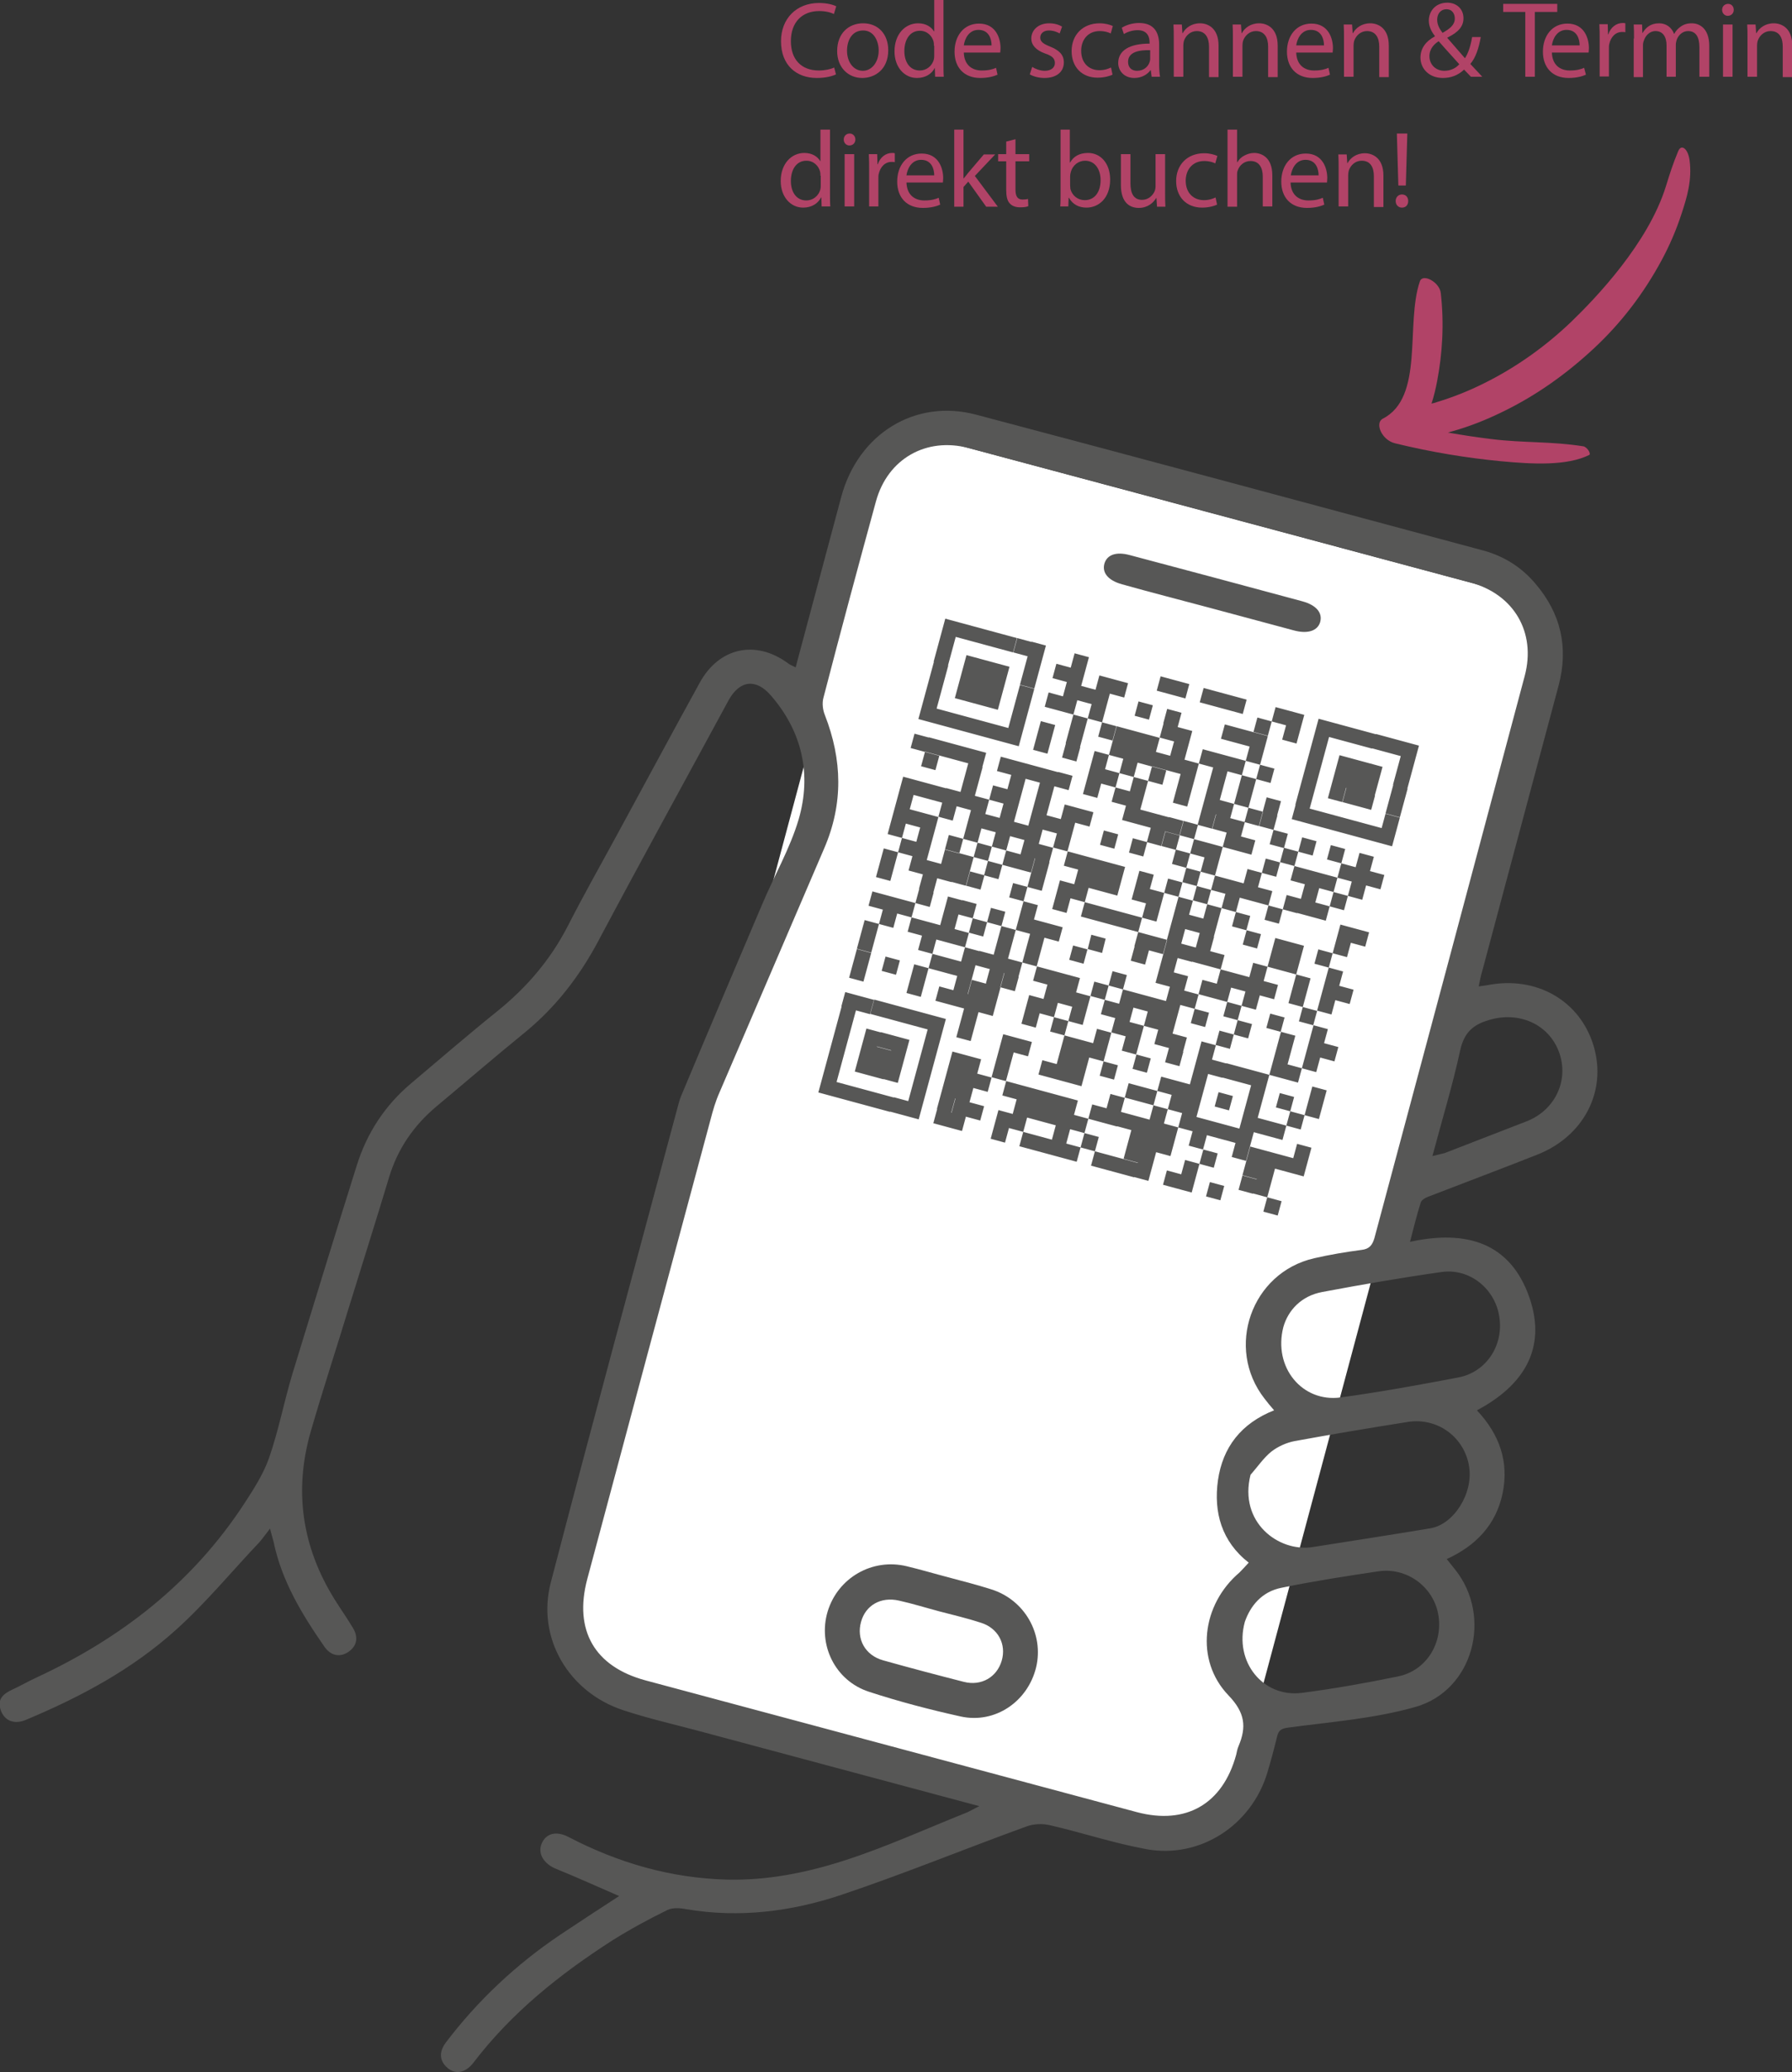 <?xml version="1.0" encoding="utf-8"?>
<!-- Generator: Adobe Illustrator 28.3.0, SVG Export Plug-In . SVG Version: 6.00 Build 0)  -->
<svg version="1.1" id="Ebene_1" xmlns="http://www.w3.org/2000/svg" xmlns:xlink="http://www.w3.org/1999/xlink" x="0px" y="0px"
	 viewBox="0 0 600 693.7" style="enable-background:new 0 0 600 693.7;" xml:space="preserve">
<rect x="0" y="0" width="600" height="693.7" fill="#333333" stroke="none"/>
<style type="text/css">
	.st0{fill:#FFFFFF;}
	.st1{fill:#575756;}
	.st2{fill:#B14367;}
</style>
<g>
	<path class="st0" d="M316.2,147.8c-9.2-2.5-18.7,3-21.2,12.2L193.2,540c-2.5,9.2,3,18.7,12.2,21.2l186.9,50.1
		c9.2,2.5,18.7-3,21.2-12.2l101.8-380c2.5-9.2-3-18.7-12.2-21.2L316.2,147.8z"/>
	<path class="st1" d="M479.6,387c3.3-12.4,6.8-23.8,9.3-35.4c1.3-5.8,4.1-8.5,9.5-10.1c10-3.1,20.1,1.2,23.6,10.7
		c3.4,9.3-1.2,19.3-10.7,23.1c-9.2,3.6-18.4,7.1-27.6,10.7C482.6,386.3,481.5,386.5,479.6,387 M416.8,542.9
		c1.8-5.2,5.6-10.1,12.3-11.4c10.7-2.2,21.6-3.9,32.4-5.5c9.4-1.4,18.2,5,20,14.1c1.9,9.8-3.9,19.2-13.5,21.1
		c-10.7,2.2-21.4,4.1-32.2,5.5C423,568.3,413.1,556.4,416.8,542.9 M429.7,444.2c1.6-5.6,6-10.4,13-11.7c13.3-2.5,26.6-4.8,40-6.7
		c9.4-1.3,17.9,5.6,19.3,15c1.5,9.5-4.3,18.5-13.7,20.3c-13.1,2.5-26.3,4.9-39.5,6.7C436.1,469.5,426.2,457.8,429.7,444.2
		 M418.7,493.7c2.3-2.6,4.3-5.6,7-7.8c2.2-1.7,5.1-3,7.8-3.5c12.6-2.3,25.2-4.4,37.8-6.4c10-1.6,19.1,5.1,20.6,15
		c1.4,8.9-5.1,19.3-13,20.6c-13.1,2.2-26.3,4.2-39.5,6.3C428.1,519.6,414.7,509.6,418.7,493.7 M418.1,523.1
		c-1.3,1.4-2.2,2.4-3.1,3.3c-12.6,10.7-15,29.3-3.7,41.1c5.6,5.8,6.1,10.6,3.4,17c-0.4,0.9-0.6,2-0.8,2.9
		c-4.5,16.5-16.8,23.6-33.3,19.2c-54.8-14.7-109.7-29.4-164.5-44.1c-17-4.6-24-16.7-19.5-33.8c13.7-51.3,27.5-102.6,41.3-153.9
		c0.8-3.1,1.7-6.2,3-9.1c11.7-27.3,23.4-54.5,35.1-81.8c6.4-14.9,6-29.6,0.2-44.5c-0.7-1.7-1-4-0.5-5.8c5.7-22,11.6-43.9,17.6-65.8
		c3.9-14.2,16.8-21.6,31.1-17.8c56,14.9,111.9,29.9,167.9,45c14.6,3.9,22.1,16.7,18.2,31.3C493.8,289,477,351.7,460.2,414.4
		c-0.7,2.4-1.7,3.7-4.3,4c-5.3,0.7-10.7,1.6-15.9,2.8c-21,4.8-29.9,30-16.6,47c0.9,1.2,1.9,2.4,3.2,3.9
		c-11.1,4.4-17.2,12.4-18.8,23.4C406.3,506.2,409,516,418.1,523.1 M90.4,511.7c0.5,2,0.9,3.2,1.2,4.4c2.7,13.1,9.5,24.3,17,35.1
		c2,2.9,5,3.8,8,1.8c3-2,3.4-5,1.6-8c-1.9-3.2-4.1-6.3-6.1-9.5c-11-17.6-13.8-36.5-8-56.5c4-13.8,8.5-27.5,12.7-41.3
		c4.5-14.6,9.1-29.1,13.5-43.7c2.9-9.5,8.2-17.2,15.8-23.6c9.6-8,19.1-16.2,28.8-24.1c11-8.8,19.3-19.6,25.8-32
		c14.2-26.7,28.8-53.2,43.2-79.8c3.7-6.8,9.2-7.5,14.2-1.7c10.5,12.1,13.7,26.4,9.3,41.5c-2.9,9.8-8.2,18.9-12.2,28.4
		c-9.1,21.4-18.2,42.8-27.2,64.3c-0.3,0.7-0.5,1.4-0.7,2.1c-14.4,53.6-28.9,107-42.9,160.7c-4.8,18.5,6,36.7,24.3,42.7
		c7.9,2.6,16,4.5,24,6.6c30.1,8.1,60.2,16.1,90.3,24.2c1.2,0.3,2.5,0.7,4.9,1.3c-2,1-3,1.6-4.1,2.1c-13.8,5.5-27.3,11.7-41.4,16.2
		c-12.5,4-25.4,6.6-38.9,6.3c-19-0.5-36.5-5.6-53.2-14.3c-4.1-2.1-7.6-1.2-9,2.4c-1.3,3.3,0.9,6.7,4.9,8.3
		c6.9,2.8,13.7,5.9,21.1,9.1c-7.1,4.6-13.5,8.8-19.8,13c-14.7,9.9-27.5,21.9-38.2,36c-2.2,2.9-2.4,6,0.5,8.5c2.6,2.3,6,1.8,8.7-1.7
		c12.8-16.8,29-29.7,46.6-41c5.9-3.7,12-7,18.3-10.1c1.8-0.9,4.3-0.7,6.4-0.3c17.7,3,35.2,0.8,51.9-4.8c20.9-7,41.3-15.4,62-22.9
		c2.4-0.9,5.4-1,7.9-0.4c10.8,2.5,21.3,6,32.2,8c18,3.3,35.2-8,40.5-25.5c1.2-4,2.3-8.1,3.3-12.2c0.5-2.1,1.4-2.7,3.8-3
		c14.2-1.9,28.8-3,42.5-6.9c19.4-5.5,25.9-30.2,13.3-46c-0.8-1-1.6-2-2.8-3.5c9.8-4.5,16.5-11.5,18.7-22c2.2-10.7-1.1-19.8-8.6-27.8
		c15.5-8.2,23.5-20.6,17.6-37.7c-6.4-18.5-21.2-22.8-40-18.7c1.3-5,2.3-9.1,3.6-13.2c0.3-0.9,1.8-1.7,3-2.1
		c11.9-4.6,23.9-9.1,35.8-13.8c15.7-6.1,23.6-21.2,19.1-36.4c-4.5-15.2-19.2-23.7-35.7-20.4c-0.7,0.1-1.4,0.2-2.8,0.4
		c0.4-2,0.7-3.6,1.2-5.2c8.5-31.9,17.1-63.8,25.6-95.7c3.3-12.6,0.7-24-7.8-33.9c-4.6-5.5-10.5-9.2-17.4-11.1
		c-56.6-15.2-113.2-30.5-169.9-45.5c-20.4-5.4-39.4,6.4-45.1,27.4c-4.8,17.8-9.1,34.1-14,52.3c-0.4,1.5-0.8,3-1.3,4.9
		c-1.2-0.6-2-0.9-2.6-1.4c-10.8-7.9-23-5.3-29.5,6.5c-9.2,16.7-18.2,33.5-27.3,50.2c-5.7,10.5-11.6,20.9-17,31.5
		c-5.8,11.2-13.7,20.4-23.5,28.3c-9.7,7.8-19.2,16-28.8,24.1c-8.8,7.4-14.9,16.7-18.3,27.7c-7.3,23.2-14.4,46.4-21.5,69.6
		c-2.8,9.3-4.6,18.9-7.8,28.1c-1.9,5.4-5.1,10.4-8.3,15.3c-17.3,26.5-41.2,45.1-69.7,58.3c-2.6,1.2-5.2,2.7-7.8,3.9
		c-3.3,1.5-5.5,3.4-3.9,7.4c1.4,3.3,4.6,4.4,8.3,2.8c18.2-7.6,35.6-16.9,50.3-30.2c10-9,18.6-19.5,27.9-29.3
		C88.1,514.8,89,513.5,90.4,511.7"/>
	<path class="st1" d="M314.5,539.4c4.6,1.2,9.3,2.3,13.9,3.8c5.8,1.8,8.6,7.2,7,12.7c-1.6,5.5-6.8,8.6-12.7,7.1
		c-9-2.3-18.1-4.7-27-7.2c-6.1-1.7-9-7.2-7.4-12.9c1.5-5.5,6.6-8.5,12.7-7.1C305.5,536.8,310,538.2,314.5,539.4 M317.5,528
		c-4.6-1.2-9.3-2.6-13.9-3.7c-11.6-2.8-23.1,3.9-26.5,15.2c-3.3,11.1,2.5,23.1,13.8,26.8c10.1,3.3,20.4,6,30.8,8.3
		c11.5,2.5,22.4-5,25.2-16.4c2.7-11.2-3.8-22.7-15.1-26.2C327.1,530.5,322.3,529.3,317.5,528"/>
	<path class="st1" d="M404.8,203.4c9.4,2.5,18.9,5.1,28.3,7.6c4.7,1.3,8,0.2,8.9-2.7c0.9-3.1-1.2-5.7-5.9-7
		c-19.3-5.2-38.6-10.4-57.9-15.5c-4.5-1.2-7.5-0.1-8.4,2.8c-0.9,3.1,1.2,5.7,5.9,7C385.3,198.3,395.1,200.8,404.8,203.4"/>
</g>
<g>
	<path class="st2" d="M279.9,24.9c-1.2,0.6-3.5,1.2-6.4,1.2c-6.9,0-12-4.3-12-12.3c0-7.6,5.2-12.8,12.7-12.8c3,0,5,0.7,5.8,1.1
		l-0.8,2.6c-1.2-0.6-2.9-1-4.9-1c-5.7,0-9.5,3.7-9.5,10.1c0,6,3.4,9.8,9.4,9.8c1.9,0,3.9-0.4,5.1-1L279.9,24.9z"/>
	<path class="st2" d="M297.4,16.8c0,6.5-4.5,9.3-8.7,9.3c-4.7,0-8.4-3.5-8.4-9c0-5.9,3.8-9.3,8.7-9.3C294,7.8,297.4,11.4,297.4,16.8
		z M283.6,17c0,3.8,2.2,6.7,5.3,6.7c3,0,5.3-2.9,5.3-6.8c0-3-1.5-6.7-5.2-6.7C285.2,10.2,283.6,13.6,283.6,17z"/>
	<path class="st2" d="M315.9,0v21.2c0,1.6,0,3.3,0.1,4.5h-2.9l-0.1-3H313c-1,2-3.1,3.4-6,3.4c-4.2,0-7.5-3.6-7.5-8.9
		c0-5.8,3.6-9.4,7.9-9.4c2.7,0,4.5,1.3,5.3,2.7h0.1V0H315.9z M312.7,15.3c0-0.4,0-0.9-0.1-1.3c-0.5-2-2.2-3.7-4.6-3.7
		c-3.3,0-5.2,2.9-5.2,6.8c0,3.5,1.7,6.5,5.2,6.5c2.1,0,4.1-1.4,4.7-3.8c0.1-0.4,0.1-0.9,0.1-1.4V15.3z"/>
	<path class="st2" d="M322.7,17.5c0.1,4.3,2.8,6.1,6,6.1c2.3,0,3.7-0.4,4.8-0.9l0.5,2.3c-1.1,0.5-3,1.1-5.8,1.1
		c-5.4,0-8.6-3.5-8.6-8.8s3.1-9.4,8.2-9.4c5.7,0,7.2,5,7.2,8.2c0,0.7-0.1,1.2-0.1,1.5H322.7z M332,15.2c0-2-0.8-5.2-4.4-5.2
		c-3.2,0-4.6,3-4.9,5.2H332z"/>
	<path class="st2" d="M345.6,22.4c0.9,0.6,2.6,1.3,4.2,1.3c2.3,0,3.4-1.2,3.4-2.6c0-1.5-0.9-2.4-3.3-3.2c-3.1-1.1-4.6-2.9-4.6-5
		c0-2.8,2.3-5.1,6-5.1c1.8,0,3.3,0.5,4.3,1.1l-0.8,2.3c-0.7-0.4-2-1-3.6-1c-1.9,0-2.9,1.1-2.9,2.4c0,1.4,1.1,2.1,3.3,3
		c3,1.2,4.6,2.7,4.6,5.3c0,3.1-2.4,5.2-6.5,5.2c-1.9,0-3.7-0.5-4.9-1.2L345.6,22.4z"/>
	<path class="st2" d="M372.5,25c-0.8,0.4-2.7,1-5,1c-5.3,0-8.7-3.6-8.7-8.9c0-5.4,3.7-9.3,9.4-9.3c1.9,0,3.5,0.5,4.4,0.9l-0.7,2.5
		c-0.8-0.4-2-0.8-3.7-0.8c-4,0-6.2,3-6.2,6.6c0,4.1,2.6,6.5,6.1,6.5c1.8,0,3-0.5,3.9-0.9L372.5,25z"/>
	<path class="st2" d="M385.6,25.7l-0.3-2.2h-0.1c-1,1.4-2.9,2.6-5.4,2.6c-3.5,0-5.4-2.5-5.4-5c0-4.2,3.8-6.5,10.5-6.5v-0.4
		c0-1.4-0.4-4.1-4-4.1c-1.6,0-3.3,0.5-4.6,1.3l-0.7-2.1c1.4-0.9,3.5-1.6,5.8-1.6c5.4,0,6.7,3.7,6.7,7.2v6.6c0,1.5,0.1,3,0.3,4.2
		H385.6z M385.1,16.8c-3.5-0.1-7.4,0.5-7.4,3.9c0,2.1,1.4,3,3,3c2.3,0,3.7-1.4,4.2-2.9c0.1-0.3,0.2-0.7,0.2-1V16.8z"/>
	<path class="st2" d="M393,12.9c0-1.8,0-3.3-0.1-4.7h2.8l0.2,2.9h0.1c0.9-1.7,2.9-3.3,5.8-3.3c2.4,0,6.2,1.4,6.2,7.5v10.5h-3.2V15.6
		c0-2.8-1.1-5.2-4.1-5.2c-2.1,0-3.7,1.5-4.3,3.3c-0.1,0.4-0.2,0.9-0.2,1.5v10.5H393V12.9z"/>
	<path class="st2" d="M412.8,12.9c0-1.8,0-3.3-0.1-4.7h2.8l0.2,2.9h0.1c0.9-1.7,2.9-3.3,5.8-3.3c2.4,0,6.2,1.4,6.2,7.5v10.5h-3.2
		V15.6c0-2.8-1.1-5.2-4.1-5.2c-2.1,0-3.7,1.5-4.3,3.3c-0.1,0.4-0.2,0.9-0.2,1.5v10.5h-3.2V12.9z"/>
	<path class="st2" d="M434,17.5c0.1,4.3,2.8,6.1,6,6.1c2.3,0,3.7-0.4,4.8-0.9l0.5,2.3c-1.1,0.5-3,1.1-5.8,1.1
		c-5.4,0-8.6-3.5-8.6-8.8s3.1-9.4,8.2-9.4c5.7,0,7.2,5,7.2,8.2c0,0.7-0.1,1.2-0.1,1.5H434z M443.3,15.2c0-2-0.8-5.2-4.4-5.2
		c-3.2,0-4.6,3-4.9,5.2H443.3z"/>
	<path class="st2" d="M450,12.9c0-1.8,0-3.3-0.1-4.7h2.8l0.2,2.9h0.1c0.9-1.7,2.9-3.3,5.8-3.3c2.4,0,6.2,1.4,6.2,7.5v10.5h-3.2V15.6
		c0-2.8-1.1-5.2-4.1-5.2c-2.1,0-3.7,1.5-4.3,3.3c-0.1,0.4-0.2,0.9-0.2,1.5v10.5H450V12.9z"/>
	<path class="st2" d="M492.5,25.7c-0.7-0.7-1.3-1.4-2.3-2.4c-2.1,2-4.5,2.8-7.1,2.8c-4.7,0-7.5-3.2-7.5-6.8c0-3.3,2-5.6,4.8-7.1V12
		c-1.3-1.6-2-3.4-2-5.1c0-3,2.1-6,6.2-6c3,0,5.4,2,5.4,5.2c0,2.6-1.5,4.6-5.4,6.5v0.1c2.1,2.4,4.4,5.1,5.9,6.8
		c1.1-1.7,1.9-4.1,2.4-7.1h2.9c-0.7,3.8-1.7,6.9-3.5,9c1.3,1.4,2.6,2.8,4,4.3H492.5z M488.6,21.5c-1.4-1.6-4.2-4.6-6.9-7.7
		c-1.3,0.8-3.1,2.4-3.1,5c0,2.8,2.1,4.9,5,4.9C485.7,23.7,487.5,22.8,488.6,21.5z M481.2,6.6c0,1.7,0.8,3.1,1.8,4.4
		c2.5-1.4,4.1-2.7,4.1-4.8c0-1.5-0.8-3.1-2.8-3.1C482.3,3.1,481.2,4.7,481.2,6.6z"/>
	<path class="st2" d="M510.7,4h-7.4V1.3h18.1V4h-7.5v21.7h-3.2V4z"/>
	<path class="st2" d="M519.6,17.5c0.1,4.3,2.8,6.1,6,6.1c2.3,0,3.7-0.4,4.8-0.9L531,25c-1.1,0.5-3,1.1-5.8,1.1
		c-5.4,0-8.6-3.5-8.6-8.8s3.1-9.4,8.2-9.4c5.7,0,7.2,5,7.2,8.2c0,0.7-0.1,1.2-0.1,1.5H519.6z M528.9,15.2c0-2-0.8-5.2-4.4-5.2
		c-3.2,0-4.6,3-4.9,5.2H528.9z"/>
	<path class="st2" d="M535.6,13.6c0-2.1,0-3.8-0.1-5.5h2.8l0.1,3.4h0.1c0.8-2.4,2.7-3.8,4.8-3.8c0.4,0,0.6,0,0.9,0.1v3
		c-0.3-0.1-0.7-0.1-1.1-0.1c-2.2,0-3.8,1.7-4.3,4.1c-0.1,0.4-0.1,0.9-0.1,1.5v9.3h-3.1V13.6z"/>
	<path class="st2" d="M547.1,12.9c0-1.8,0-3.3-0.1-4.7h2.8l0.1,2.8h0.1c1-1.7,2.6-3.2,5.5-3.2c2.4,0,4.2,1.4,5,3.5h0.1
		c0.5-1,1.2-1.7,2-2.3c1.1-0.8,2.2-1.2,3.9-1.2c2.3,0,5.8,1.5,5.8,7.6v10.3H569v-9.9c0-3.4-1.2-5.4-3.8-5.4c-1.8,0-3.2,1.3-3.8,2.9
		c-0.1,0.4-0.3,1-0.3,1.6v10.8H558V15.2c0-2.8-1.2-4.8-3.7-4.8c-2,0-3.4,1.6-3.9,3.2c-0.2,0.5-0.3,1-0.3,1.6v10.6h-3.1V12.9z"/>
	<path class="st2" d="M580.5,3.3c0,1.1-0.8,2-2,2c-1.1,0-1.9-0.9-1.9-2c0-1.1,0.8-2,2-2C579.7,1.3,580.5,2.1,580.5,3.3z M576.9,25.7
		V8.2h3.2v17.5H576.9z"/>
	<path class="st2" d="M585.1,12.9c0-1.8,0-3.3-0.1-4.7h2.8l0.2,2.9h0.1c0.9-1.7,2.9-3.3,5.8-3.3c2.4,0,6.2,1.4,6.2,7.5v10.5h-3.2
		V15.6c0-2.8-1-5.2-4.1-5.2c-2.1,0-3.7,1.5-4.3,3.3c-0.1,0.4-0.2,0.9-0.2,1.5v10.5h-3.2V12.9z"/>
</g>
<g>
	<path class="st2" d="M277.9,43.4v21.2c0,1.6,0,3.3,0.1,4.5h-2.9l-0.1-3h-0.1c-1,2-3.1,3.4-6,3.4c-4.2,0-7.5-3.6-7.5-8.9
		c0-5.8,3.6-9.4,7.9-9.4c2.7,0,4.5,1.3,5.3,2.7h0.1V43.4H277.9z M274.7,58.8c0-0.4,0-0.9-0.1-1.3c-0.5-2-2.2-3.7-4.6-3.7
		c-3.3,0-5.2,2.9-5.2,6.8c0,3.5,1.7,6.5,5.2,6.5c2.1,0,4.1-1.4,4.7-3.8c0.1-0.4,0.1-0.9,0.1-1.4V58.8z"/>
	<path class="st2" d="M286.4,46.7c0,1.1-0.8,2-2,2c-1.1,0-1.9-0.9-1.9-2c0-1.1,0.8-2,2-2C285.6,44.7,286.4,45.6,286.4,46.7z
		 M282.8,69.1V51.6h3.2v17.5H282.8z"/>
	<path class="st2" d="M291,57.1c0-2.1,0-3.8-0.1-5.5h2.8l0.1,3.4h0.1c0.8-2.4,2.7-3.8,4.8-3.8c0.4,0,0.6,0,0.9,0.1v3
		c-0.3-0.1-0.7-0.1-1.1-0.1c-2.2,0-3.8,1.7-4.3,4.1c-0.1,0.4-0.1,0.9-0.1,1.5v9.3H291V57.1z"/>
	<path class="st2" d="M303.5,61c0.1,4.3,2.8,6.1,6,6.1c2.3,0,3.7-0.4,4.8-0.9l0.5,2.3c-1.1,0.5-3,1.1-5.8,1.1
		c-5.4,0-8.6-3.5-8.6-8.8s3.1-9.4,8.2-9.4c5.7,0,7.2,5,7.2,8.2c0,0.7-0.1,1.2-0.1,1.5H303.5z M312.8,58.7c0-2-0.8-5.2-4.4-5.2
		c-3.2,0-4.6,3-4.9,5.2H312.8z"/>
	<path class="st2" d="M322.7,59.7L322.7,59.7c0.5-0.6,1.1-1.4,1.6-2l5.1-6h3.8l-6.8,7.2l7.7,10.3h-3.9l-6-8.4l-1.6,1.8v6.6h-3.1
		V43.4h3.1V59.7z"/>
	<path class="st2" d="M340,46.6v5h4.6V54H340v9.4c0,2.2,0.6,3.4,2.4,3.4c0.8,0,1.4-0.1,1.8-0.2l0.1,2.4c-0.6,0.3-1.6,0.4-2.8,0.4
		c-1.5,0-2.7-0.5-3.4-1.3c-0.9-0.9-1.2-2.5-1.2-4.6V54h-2.7v-2.4h2.7v-4.2L340,46.6z"/>
	<path class="st2" d="M355,69.1c0.1-1.2,0.1-3,0.1-4.5V43.4h3.1v11h0.1c1.1-2,3.1-3.2,6-3.2c4.3,0,7.4,3.6,7.4,8.9
		c0,6.3-3.9,9.4-7.9,9.4c-2.5,0-4.6-1-5.9-3.3h-0.1l-0.1,2.9H355z M358.3,62.1c0,0.4,0.1,0.8,0.1,1.2c0.6,2.2,2.5,3.7,4.8,3.7
		c3.3,0,5.3-2.7,5.3-6.7c0-3.5-1.8-6.5-5.2-6.5c-2.2,0-4.2,1.5-4.8,3.9c-0.1,0.4-0.2,0.8-0.2,1.3V62.1z"/>
	<path class="st2" d="M390.1,64.4c0,1.8,0,3.4,0.1,4.8h-2.8l-0.2-2.9h-0.1c-0.8,1.4-2.7,3.3-5.8,3.3c-2.8,0-6-1.5-6-7.7V51.6h3.2
		v9.7c0,3.3,1,5.6,3.9,5.6c2.1,0,3.6-1.5,4.2-2.9c0.2-0.5,0.3-1.1,0.3-1.6V51.6h3.2V64.4z"/>
	<path class="st2" d="M407.5,68.5c-0.8,0.4-2.7,1-5,1c-5.3,0-8.7-3.6-8.7-8.9c0-5.4,3.7-9.3,9.4-9.3c1.9,0,3.5,0.5,4.4,0.9l-0.7,2.5
		c-0.8-0.4-2-0.8-3.7-0.8c-4,0-6.2,3-6.2,6.6c0,4.1,2.6,6.5,6.1,6.5c1.8,0,3-0.5,3.9-0.9L407.5,68.5z"/>
	<path class="st2" d="M411,43.4h3.2v10.9h0.1c0.5-0.9,1.3-1.7,2.3-2.2c0.9-0.5,2.1-0.9,3.3-0.9c2.4,0,6.1,1.4,6.1,7.5v10.4h-3.2
		V59.1c0-2.8-1.1-5.2-4.1-5.2c-2.1,0-3.7,1.4-4.3,3.2c-0.2,0.4-0.2,0.9-0.2,1.5v10.6H411V43.4z"/>
	<path class="st2" d="M432.1,61c0.1,4.3,2.8,6.1,6,6.1c2.3,0,3.7-0.4,4.8-0.9l0.5,2.3c-1.1,0.5-3,1.1-5.8,1.1
		c-5.4,0-8.6-3.5-8.6-8.8s3.1-9.4,8.2-9.4c5.7,0,7.2,5,7.2,8.2c0,0.7-0.1,1.2-0.1,1.5H432.1z M441.5,58.7c0-2-0.8-5.2-4.4-5.2
		c-3.2,0-4.6,3-4.9,5.2H441.5z"/>
	<path class="st2" d="M448.2,56.4c0-1.8,0-3.3-0.1-4.7h2.8l0.2,2.9h0.1c0.9-1.7,2.9-3.3,5.8-3.3c2.4,0,6.2,1.4,6.2,7.5v10.5h-3.2V59
		c0-2.8-1-5.2-4.1-5.2c-2.1,0-3.7,1.5-4.3,3.3c-0.1,0.4-0.2,0.9-0.2,1.5v10.5h-3.2V56.4z"/>
	<path class="st2" d="M467.3,67.3c0-1.3,0.9-2.2,2.1-2.2c1.3,0,2.1,0.9,2.1,2.2c0,1.3-0.8,2.2-2.1,2.2
		C468.2,69.5,467.3,68.6,467.3,67.3z M468.2,62.1l-0.5-17.4h3.5l-0.5,17.4H468.2z"/>
</g>
<g>
	<path class="st2" d="M467.1,148.4c12.3,3,24,4.9,35.5,6c10.6,1,22,1.6,29.5-2.1c0.7-0.4-0.7-2.7-2-2.9c-10.8-1.7-20-1.1-30.6-2.4
		c-4.8-0.6-9.7-1.3-14.7-2.2c0.5-0.1,0.9-0.3,1.4-0.4c6-1.7,11.5-3.9,16.8-6.5c11.6-5.6,21.8-13,30.8-21.4
		c9-8.4,16.5-18.2,22.5-29.3c2.7-5,5-10.3,6.8-15.9c1.7-5.2,3.5-11,2.6-17.7c-0.5-3.7-2.7-5.6-3.8-3c-1.9,4.6-2.6,6.9-4.1,11.7
		c-5.9,19.1-23.4,37.4-31.8,45.5c-8.5,8.1-18.2,15.1-29.1,20.5c-5,2.5-10.2,4.6-15.8,6.3c-0.6,0.2-1.2,0.4-1.8,0.5
		c0.8-2.4,1.4-5,1.9-7.6c1.7-9,2.4-18.9,1.2-29.4c-0.4-3.7-6.1-6.7-7-3.9c-4.9,14.3,1.6,38.9-12.5,46
		C460.3,141.7,462.6,147.3,467.1,148.4"/>
	<path class="st1" d="M424.3,400.8l4.8,1.3l-1.3,4.8l-4.8-1.3L424.3,400.8z M405.1,395.7l4.8,1.3l-1.3,4.8l-4.8-1.3L405.1,395.7z
		 M395.5,393.1l4.8,1.3l-1.3,4.8l-4.8-1.3L395.5,393.1z M390.7,391.8l4.8,1.3l-1.3,4.8l-4.8-1.3L390.7,391.8z M381,389.2l4.8,1.3
		l-1.3,4.8l-4.8-1.3L381,389.2z M376.2,388l4.8,1.3l-1.3,4.8l-4.8-1.3L376.2,388z M371.4,386.7l4.8,1.3l-1.3,4.8l-4.8-1.3
		L371.4,386.7z M366.6,385.4l4.8,1.3l-1.3,4.8l-4.8-1.3L366.6,385.4z M357,382.8l4.8,1.3l-1.3,4.8l-4.8-1.3L357,382.8z M352.2,381.5
		l4.8,1.3l-1.3,4.8l-4.8-1.3L352.2,381.5z M347.4,380.2l4.8,1.3l-1.3,4.8l-4.8-1.3L347.4,380.2z M342.6,378.9l4.8,1.3l-1.3,4.8
		l-4.8-1.3L342.6,378.9z M333,376.4l4.8,1.3l-1.3,4.8l-4.8-1.3L333,376.4z M318.6,372.5l4.8,1.3l-1.3,4.8l-4.8-1.3L318.6,372.5z
		 M313.8,371.2l4.8,1.3l-1.3,4.8l-4.8-1.3L313.8,371.2z M304.1,368.6l4.8,1.3l-1.3,4.8l-4.8-1.3L304.1,368.6z M299.3,367.3l4.8,1.3
		l-1.3,4.8l-4.8-1.3L299.3,367.3z M294.5,366.1l4.8,1.3l-1.3,4.8l-4.8-1.3L294.5,366.1z M289.7,364.8l4.8,1.3l-1.3,4.8l-4.8-1.3
		L289.7,364.8z M284.9,363.5l4.8,1.3l-1.3,4.8l-4.8-1.3L284.9,363.5z M280.1,362.2l4.8,1.3l-1.3,4.8l-4.8-1.3L280.1,362.2z
		 M275.3,360.9l4.8,1.3l-1.3,4.8l-4.8-1.3L275.3,360.9z M420.8,394.7l4.8,1.3l-1.3,4.8l-4.8-1.3L420.8,394.7z M416,393.5l4.8,1.3
		l-1.3,4.8l-4.8-1.3L416,393.5z M396.8,388.3l4.8,1.3l-1.3,4.8l-4.8-1.3L396.8,388.3z M382.3,384.4l4.8,1.3l-1.3,4.8l-4.8-1.3
		L382.3,384.4z M377.5,383.1l4.8,1.3l-1.3,4.8l-4.8-1.3L377.5,383.1z M363.1,379.3l4.8,1.3l-1.3,4.8l-4.8-1.3L363.1,379.3z
		 M353.5,376.7l4.8,1.3l-1.3,4.8l-4.8-1.3L353.5,376.7z M339.1,372.8l4.8,1.3l-1.3,4.8l-4.8-1.3L339.1,372.8z M334.3,371.6l4.8,1.3
		l-1.3,4.8l-4.8-1.3L334.3,371.6z M324.7,369l4.8,1.3l-1.3,4.8l-4.8-1.3L324.7,369z M319.9,367.7l4.8,1.3l-1.3,4.8l-4.8-1.3
		L319.9,367.7z M315,366.4l4.8,1.3l-1.3,4.8l-4.8-1.3L315,366.4z M305.4,363.8l4.8,1.3l-1.3,4.8l-4.8-1.3L305.4,363.8z M276.6,356.1
		l4.8,1.3l-1.3,4.8l-4.8-1.3L276.6,356.1z M422.1,389.9l4.8,1.3l-1.3,4.8l-4.8-1.3L422.1,389.9z M417.3,388.6l4.8,1.3l-1.3,4.8
		l-4.8-1.3L417.3,388.6z M402.9,384.8l4.8,1.3l-1.3,4.8l-4.8-1.3L402.9,384.8z M388.4,380.9l4.8,1.3l-1.3,4.8l-4.8-1.3L388.4,380.9z
		 M383.6,379.6l4.8,1.3l-1.3,4.8l-4.8-1.3L383.6,379.6z M378.8,378.3l4.8,1.3l-1.3,4.8l-4.8-1.3L378.8,378.3z M359.6,373.2l4.8,1.3
		l-1.3,4.8l-4.8-1.3L359.6,373.2z M354.8,371.9l4.8,1.3l-1.3,4.8l-4.8-1.3L354.8,371.9z M350,370.6l4.8,1.3l-1.3,4.8l-4.8-1.3
		L350,370.6z M345.2,369.3l4.8,1.3l-1.3,4.8l-4.8-1.3L345.2,369.3z M340.4,368l4.8,1.3l-1.3,4.8l-4.8-1.3L340.4,368z M321.1,362.9
		l4.8,1.3l-1.3,4.8l-4.8-1.3L321.1,362.9z M316.3,361.6l4.8,1.3l-1.3,4.8l-4.8-1.3L316.3,361.6z M306.7,359l4.8,1.3l-1.3,4.8
		l-4.8-1.3L306.7,359z M297.1,356.4l4.8,1.3l-1.3,4.8l-4.8-1.3L297.1,356.4z M292.3,355.2l4.8,1.3l-1.3,4.8L291,360L292.3,355.2z
		 M287.5,353.9l4.8,1.3L291,360l-4.8-1.3L287.5,353.9z M277.9,351.3l4.8,1.3l-1.3,4.8l-4.8-1.3L277.9,351.3z M433,387.7l4.8,1.3
		l-1.3,4.8l-4.8-1.3L433,387.7z M428.2,386.4l4.8,1.3l-1.3,4.8l-4.8-1.3L428.2,386.4z M423.4,385.1l4.8,1.3l-1.3,4.8l-4.8-1.3
		L423.4,385.1z M418.6,383.8l4.8,1.3l-1.3,4.8l-4.8-1.3L418.6,383.8z M413.7,382.5l4.8,1.3l-1.3,4.8l-4.8-1.3L413.7,382.5z
		 M399.3,378.7l4.8,1.3l-1.3,4.8l-4.8-1.3L399.3,378.7z M389.7,376.1l4.8,1.3l-1.3,4.8l-4.8-1.3L389.7,376.1z M384.9,374.8l4.8,1.3
		l-1.3,4.8l-4.8-1.3L384.9,374.8z M380.1,373.5l4.8,1.3l-1.3,4.8l-4.8-1.3L380.1,373.5z M375.3,372.2l4.8,1.3l-1.3,4.8l-4.8-1.3
		L375.3,372.2z M370.5,371l4.8,1.3l-1.3,4.8l-4.8-1.3L370.5,371z M365.7,369.7l4.8,1.3l-1.3,4.8l-4.8-1.3L365.7,369.7z M356.1,367.1
		l4.8,1.3l-1.3,4.8l-4.8-1.3L356.1,367.1z M351.3,365.8l4.8,1.3l-1.3,4.8l-4.8-1.3L351.3,365.8z M346.5,364.5l4.8,1.3l-1.3,4.8
		l-4.8-1.3L346.5,364.5z M341.7,363.2l4.8,1.3l-1.3,4.8l-4.8-1.3L341.7,363.2z M336.9,361.9l4.8,1.3l-1.3,4.8l-4.8-1.3L336.9,361.9z
		 M327.2,359.4l4.8,1.3l-1.3,4.8l-4.8-1.3L327.2,359.4z M322.4,358.1l4.8,1.3l-1.3,4.8l-4.8-1.3L322.4,358.1z M317.6,356.8l4.8,1.3
		l-1.3,4.8l-4.8-1.3L317.6,356.8z M308,354.2l4.8,1.3l-1.3,4.8l-4.8-1.3L308,354.2z M298.4,351.6l4.8,1.3l-1.3,4.8l-4.8-1.3
		L298.4,351.6z M293.6,350.4l4.8,1.3l-1.3,4.8l-4.8-1.3L293.6,350.4z M288.8,349.1l4.8,1.3l-1.3,4.8l-4.8-1.3L288.8,349.1z
		 M279.2,346.5l4.8,1.3l-1.3,4.8l-4.8-1.3L279.2,346.5z M434.3,382.9l4.8,1.3l-1.3,4.8l-4.8-1.3L434.3,382.9z M415,377.7l4.8,1.3
		l-1.3,4.8l-4.8-1.3L415,377.7z M410.2,376.5l4.8,1.3l-1.3,4.8l-4.8-1.3L410.2,376.5z M405.4,375.2l4.8,1.3l-1.3,4.8l-4.8-1.3
		L405.4,375.2z M400.6,373.9l4.8,1.3l-1.3,4.8l-4.8-1.3L400.6,373.9z M395.8,372.6l4.8,1.3l-1.3,4.8l-4.8-1.3L395.8,372.6z
		 M386.2,370l4.8,1.3l-1.3,4.8l-4.8-1.3L386.2,370z M371.8,366.2l4.8,1.3l-1.3,4.8l-4.8-1.3L371.8,366.2z M333.3,355.8l4.8,1.3
		l-1.3,4.8l-4.8-1.3L333.3,355.8z M323.7,353.3l4.8,1.3l-1.3,4.8l-4.8-1.3L323.7,353.3z M318.9,352l4.8,1.3l-1.3,4.8l-4.8-1.3
		L318.9,352z M309.3,349.4l4.8,1.3l-1.3,4.8l-4.8-1.3L309.3,349.4z M299.7,346.8l4.8,1.3l-1.3,4.8l-4.8-1.3L299.7,346.8z
		 M294.9,345.5l4.8,1.3l-1.3,4.8l-4.8-1.3L294.9,345.5z M290.1,344.3l4.8,1.3l-1.3,4.8l-4.8-1.3L290.1,344.3z M280.5,341.7l4.8,1.3
		l-1.3,4.8l-4.8-1.3L280.5,341.7z M425.9,375.5l4.8,1.3l-1.3,4.8l-4.8-1.3L425.9,375.5z M421.1,374.2l4.8,1.3l-1.3,4.8l-4.8-1.3
		L421.1,374.2z M416.3,372.9l4.8,1.3l-1.3,4.8l-4.8-1.3L416.3,372.9z M397.1,367.8l4.8,1.3l-1.3,4.8l-4.8-1.3L397.1,367.8z
		 M392.3,366.5l4.8,1.3l-1.3,4.8l-4.8-1.3L392.3,366.5z M382.7,363.9l4.8,1.3l-1.3,4.8l-4.8-1.3L382.7,363.9z M377.9,362.6l4.8,1.3
		l-1.3,4.8l-4.8-1.3L377.9,362.6z M358.6,357.5l4.8,1.3l-1.3,4.8l-4.8-1.3L358.6,357.5z M353.8,356.2l4.8,1.3l-1.3,4.8l-4.8-1.3
		L353.8,356.2z M349,354.9l4.8,1.3l-1.3,4.8l-4.8-1.3L349,354.9z M334.6,351l4.8,1.3l-1.3,4.8l-4.8-1.3L334.6,351z M310.6,344.6
		l4.8,1.3l-1.3,4.8l-4.8-1.3L310.6,344.6z M281.8,336.9l4.8,1.3l-1.3,4.8l-4.8-1.3L281.8,336.9z M432,372l4.8,1.3l-1.3,4.8l-4.8-1.3
		L432,372z M417.6,368.1l4.8,1.3l-1.3,4.8l-4.8-1.3L417.6,368.1z M408,365.6l4.8,1.3l-1.3,4.8l-4.8-1.3L408,365.6z M398.4,363
		l4.8,1.3l-1.3,4.8l-4.8-1.3L398.4,363z M393.6,361.7l4.8,1.3l-1.3,4.8l-4.8-1.3L393.6,361.7z M388.8,360.4l4.8,1.3l-1.3,4.8
		l-4.8-1.3L388.8,360.4z M369.5,355.3l4.8,1.3l-1.3,4.8l-4.8-1.3L369.5,355.3z M359.9,352.7l4.8,1.3l-1.3,4.8l-4.8-1.3L359.9,352.7z
		 M355.1,351.4l4.8,1.3l-1.3,4.8l-4.8-1.3L355.1,351.4z M340.7,347.5l4.8,1.3l-1.3,4.8l-4.8-1.3L340.7,347.5z M335.9,346.2l4.8,1.3
		l-1.3,4.8l-4.8-1.3L335.9,346.2z M321.5,342.4l4.8,1.3l-1.3,4.8l-4.8-1.3L321.5,342.4z M311.9,339.8l4.8,1.3l-1.3,4.8l-4.8-1.3
		L311.9,339.8z M307.1,338.5l4.8,1.3l-1.3,4.8l-4.8-1.3L307.1,338.5z M302.3,337.2l4.8,1.3l-1.3,4.8L301,342L302.3,337.2z
		 M297.5,335.9l4.8,1.3L301,342l-4.8-1.3L297.5,335.9z M292.7,334.6l4.8,1.3l-1.3,4.8l-4.8-1.3L292.7,334.6z M287.8,333.4l4.8,1.3
		l-1.3,4.8l-4.8-1.3L287.8,333.4z M283,332.1l4.8,1.3l-1.3,4.8l-4.8-1.3L283,332.1z M438.1,368.5l4.8,1.3l-1.3,4.8l-4.8-1.3
		L438.1,368.5z M428.5,365.9l4.8,1.3L432,372l-4.8-1.3L428.5,365.9z M418.9,363.3l4.8,1.3l-1.3,4.8l-4.8-1.3L418.9,363.3z
		 M399.7,358.2l4.8,1.3l-1.3,4.8l-4.8-1.3L399.7,358.2z M380.5,353l4.8,1.3l-1.3,4.8l-4.8-1.3L380.5,353z M366,349.2l4.8,1.3
		l-1.3,4.8l-4.8-1.3L366,349.2z M361.2,347.9l4.8,1.3l-1.3,4.8l-4.8-1.3L361.2,347.9z M356.4,346.6l4.8,1.3l-1.3,4.8l-4.8-1.3
		L356.4,346.6z M322.8,337.6l4.8,1.3l-1.3,4.8l-4.8-1.3L322.8,337.6z M439.4,363.7l4.8,1.3l-1.3,4.8l-4.8-1.3L439.4,363.7z
		 M420.2,358.5l4.8,1.3l-1.3,4.8l-4.8-1.3L420.2,358.5z M415.4,357.2l4.8,1.3l-1.3,4.8l-4.8-1.3L415.4,357.2z M410.6,355.9l4.8,1.3
		l-1.3,4.8l-4.8-1.3L410.6,355.9z M405.8,354.7l4.8,1.3l-1.3,4.8l-4.8-1.3L405.8,354.7z M401,353.4l4.8,1.3l-1.3,4.8l-4.8-1.3
		L401,353.4z M391.4,350.8l4.8,1.3l-1.3,4.8l-4.8-1.3L391.4,350.8z M376.9,346.9l4.8,1.3l-1.3,4.8l-4.8-1.3L376.9,346.9z
		 M367.3,344.4l4.8,1.3l-1.3,4.8l-4.8-1.3L367.3,344.4z M352.9,340.5l4.8,1.3l-1.3,4.8l-4.8-1.3L352.9,340.5z M343.3,337.9l4.8,1.3
		l-1.3,4.8l-4.8-1.3L343.3,337.9z M328.9,334l4.8,1.3l-1.3,4.8l-4.8-1.3L328.9,334z M324.1,332.8l4.8,1.3l-1.3,4.8l-4.8-1.3
		L324.1,332.8z M319.3,331.5l4.8,1.3l-1.3,4.8l-4.8-1.3L319.3,331.5z M314.5,330.2l4.8,1.3l-1.3,4.8l-4.8-1.3L314.5,330.2z
		 M304.8,327.6l4.8,1.3l-1.3,4.8l-4.8-1.3L304.8,327.6z M285.6,322.5l4.8,1.3l-1.3,4.8l-4.8-1.3L285.6,322.5z M431.1,356.3l4.8,1.3
		l-1.3,4.8l-4.8-1.3L431.1,356.3z M426.3,355l4.8,1.3l-1.3,4.8l-4.8-1.3L426.3,355z M402.3,348.6l4.8,1.3l-1.3,4.8l-4.8-1.3
		L402.3,348.6z M392.6,346l4.8,1.3l-1.3,4.8l-4.8-1.3L392.6,346z M387.8,344.7l4.8,1.3l-1.3,4.8l-4.8-1.3L387.8,344.7z M378.2,342.1
		l4.8,1.3l-1.3,4.8l-4.8-1.3L378.2,342.1z M373.4,340.8l4.8,1.3l-1.3,4.8l-4.8-1.3L373.4,340.8z M359,337l4.8,1.3l-1.3,4.8l-4.8-1.3
		L359,337z M349.4,334.4l4.8,1.3l-1.3,4.8l-4.8-1.3L349.4,334.4z M344.6,333.1l4.8,1.3l-1.3,4.8l-4.8-1.3L344.6,333.1z M330.2,329.2
		l4.8,1.3l-1.3,4.8l-4.8-1.3L330.2,329.2z M325.4,328l4.8,1.3l-1.3,4.8l-4.8-1.3L325.4,328z M320.5,326.7l4.8,1.3l-1.3,4.8l-4.8-1.3
		L320.5,326.7z M306.1,322.8l4.8,1.3l-1.3,4.8l-4.8-1.3L306.1,322.8z M296.5,320.2l4.8,1.3l-1.3,4.8l-4.8-1.3L296.5,320.2z
		 M286.9,317.7l4.8,1.3l-1.3,4.8l-4.8-1.3L286.9,317.7z M437.2,352.8l4.8,1.3l-1.3,4.8l-4.8-1.3L437.2,352.8z M427.6,350.2l4.8,1.3
		l-1.3,4.8l-4.8-1.3L427.6,350.2z M408.3,345l4.8,1.3l-1.3,4.8l-4.8-1.3L408.3,345z M389.1,339.9l4.8,1.3l-1.3,4.8l-4.8-1.3
		L389.1,339.9z M384.3,338.6l4.8,1.3l-1.3,4.8l-4.8-1.3L384.3,338.6z M374.7,336l4.8,1.3l-1.3,4.8l-4.8-1.3L374.7,336z M369.9,334.7
		l4.8,1.3l-1.3,4.8l-4.8-1.3L369.9,334.7z M360.3,332.2l4.8,1.3l-1.3,4.8L359,337L360.3,332.2z M355.5,330.9l4.8,1.3L359,337
		l-4.8-1.3L355.5,330.9z M350.7,329.6l4.8,1.3l-1.3,4.8l-4.8-1.3L350.7,329.6z M336.3,325.7l4.8,1.3l-1.3,4.8l-4.8-1.3L336.3,325.7z
		 M331.4,324.4l4.8,1.3l-1.3,4.8l-4.8-1.3L331.4,324.4z M321.8,321.9l4.8,1.3l-1.3,4.8l-4.8-1.3L321.8,321.9z M317,320.6l4.8,1.3
		l-1.3,4.8l-4.8-1.3L317,320.6z M312.2,319.3l4.8,1.3l-1.3,4.8l-4.8-1.3L312.2,319.3z M288.2,312.8l4.8,1.3l-1.3,4.8l-4.8-1.3
		L288.2,312.8z M443.3,349.2l4.8,1.3l-1.3,4.8l-4.8-1.3L443.3,349.2z M438.5,348l4.8,1.3l-1.3,4.8l-4.8-1.3L438.5,348z M428.9,345.4
		l4.8,1.3l-1.3,4.8l-4.8-1.3L428.9,345.4z M414.4,341.5l4.8,1.3l-1.3,4.8l-4.8-1.3L414.4,341.5z M400,337.7l4.8,1.3l-1.3,4.8
		l-4.8-1.3L400,337.7z M390.4,335.1l4.8,1.3l-1.3,4.8l-4.8-1.3L390.4,335.1z M385.6,333.8l4.8,1.3l-1.3,4.8l-4.8-1.3L385.6,333.8z
		 M380.8,332.5l4.8,1.3l-1.3,4.8l-4.8-1.3L380.8,332.5z M376,331.2l4.8,1.3l-1.3,4.8l-4.8-1.3L376,331.2z M366.4,328.6l4.8,1.3
		l-1.3,4.8l-4.8-1.3L366.4,328.6z M356.8,326.1l4.8,1.3l-1.3,4.8l-4.8-1.3L356.8,326.1z M352,324.8l4.8,1.3l-1.3,4.8l-4.8-1.3
		L352,324.8z M347.2,323.5l4.8,1.3l-1.3,4.8l-4.8-1.3L347.2,323.5z M337.5,320.9l4.8,1.3l-1.3,4.8l-4.8-1.3L337.5,320.9z
		 M332.7,319.6l4.8,1.3l-1.3,4.8l-4.8-1.3L332.7,319.6z M327.9,318.3l4.8,1.3l-1.3,4.8l-4.8-1.3L327.9,318.3z M323.1,317.1l4.8,1.3
		l-1.3,4.8l-4.8-1.3L323.1,317.1z M308.7,313.2l4.8,1.3l-1.3,4.8l-4.8-1.3L308.7,313.2z M289.5,308l4.8,1.3l-1.3,4.8l-4.8-1.3
		L289.5,308z M439.8,343.2l4.8,1.3l-1.3,4.8l-4.8-1.3L439.8,343.2z M425.3,339.3l4.8,1.3l-1.3,4.8l-4.8-1.3L425.3,339.3z
		 M410.9,335.4l4.8,1.3l-1.3,4.8l-4.8-1.3L410.9,335.4z M396.5,331.6l4.8,1.3l-1.3,4.8l-4.8-1.3L396.5,331.6z M391.7,330.3l4.8,1.3
		l-1.3,4.8l-4.8-1.3L391.7,330.3z M372.5,325.1l4.8,1.3l-1.3,4.8l-4.8-1.3L372.5,325.1z M343.6,317.4l4.8,1.3l-1.3,4.8l-4.8-1.3
		L343.6,317.4z M334,314.8l4.8,1.3l-1.3,4.8l-4.8-1.3L334,314.8z M319.6,311l4.8,1.3l-1.3,4.8l-4.8-1.3L319.6,311z M314.8,309.7
		l4.8,1.3l-1.3,4.8l-4.8-1.3L314.8,309.7z M310,308.4l4.8,1.3l-1.3,4.8l-4.8-1.3L310,308.4z M305.2,307.1l4.8,1.3l-1.3,4.8l-4.8-1.3
		L305.2,307.1z M295.6,304.5l4.8,1.3l-1.3,4.8l-4.8-1.3L295.6,304.5z M436.2,337.1l4.8,1.3l-1.3,4.8l-4.8-1.3L436.2,337.1z
		 M417,331.9l4.8,1.3l-1.3,4.8l-4.8-1.3L417,331.9z M407.4,329.3l4.8,1.3l-1.3,4.8l-4.8-1.3L407.4,329.3z M402.6,328l4.8,1.3
		l-1.3,4.8l-4.8-1.3L402.6,328z M393,325.5l4.8,1.3l-1.3,4.8l-4.8-1.3L393,325.5z M388.2,324.2l4.8,1.3l-1.3,4.8l-4.8-1.3
		L388.2,324.2z M359.3,316.5l4.8,1.3l-1.3,4.8l-4.8-1.3L359.3,316.5z M344.9,312.6l4.8,1.3l-1.3,4.8l-4.8-1.3L344.9,312.6z
		 M335.3,310l4.8,1.3l-1.3,4.8l-4.8-1.3L335.3,310z M325.7,307.4l4.8,1.3l-1.3,4.8l-4.8-1.3L325.7,307.4z M316.1,304.9l4.8,1.3
		l-1.3,4.8l-4.8-1.3L316.1,304.9z M301.7,301l4.8,1.3l-1.3,4.8l-4.8-1.3L301.7,301z M296.9,299.7l4.8,1.3l-1.3,4.8l-4.8-1.3
		L296.9,299.7z M292.1,298.4l4.8,1.3l-1.3,4.8l-4.8-1.3L292.1,298.4z M442.3,333.5l4.8,1.3l-1.3,4.8l-4.8-1.3L442.3,333.5z
		 M432.7,331l4.8,1.3l-1.3,4.8l-4.8-1.3L432.7,331z M423.1,328.4l4.8,1.3l-1.3,4.8l-4.8-1.3L423.1,328.4z M418.3,327.1l4.8,1.3
		l-1.3,4.8l-4.8-1.3L418.3,327.1z M413.5,325.8l4.8,1.3l-1.3,4.8l-4.8-1.3L413.5,325.8z M408.7,324.5l4.8,1.3l-1.3,4.8l-4.8-1.3
		L408.7,324.5z M389.5,319.4l4.8,1.3l-1.3,4.8l-4.8-1.3L389.5,319.4z M379.9,316.8l4.8,1.3l-1.3,4.8l-4.8-1.3L379.9,316.8z
		 M365.4,312.9l4.8,1.3L369,319l-4.8-1.3L365.4,312.9z M351,309.1l4.8,1.3l-1.3,4.8l-4.8-1.3L351,309.1z M346.2,307.8l4.8,1.3
		l-1.3,4.8l-4.8-1.3L346.2,307.8z M341.4,306.5l4.8,1.3l-1.3,4.8l-4.8-1.3L341.4,306.5z M331.8,303.9l4.8,1.3l-1.3,4.8l-4.8-1.3
		L331.8,303.9z M322.2,301.3l4.8,1.3l-1.3,4.8l-4.8-1.3L322.2,301.3z M317.4,300.1l4.8,1.3l-1.3,4.8l-4.8-1.3L317.4,300.1z
		 M307.8,297.5l4.8,1.3l-1.3,4.8l-4.8-1.3L307.8,297.5z M448.4,330l4.8,1.3l-1.3,4.8l-4.8-1.3L448.4,330z M443.6,328.7l4.8,1.3
		l-1.3,4.8l-4.8-1.3L443.6,328.7z M434,326.2l4.8,1.3l-1.3,4.8l-4.8-1.3L434,326.2z M419.6,322.3l4.8,1.3l-1.3,4.8l-4.8-1.3
		L419.6,322.3z M405.2,318.4l4.8,1.3l-1.3,4.8l-4.8-1.3L405.2,318.4z M400.4,317.1l4.8,1.3l-1.3,4.8l-4.8-1.3L400.4,317.1z
		 M395.6,315.9l4.8,1.3l-1.3,4.8l-4.8-1.3L395.6,315.9z M390.8,314.6l4.8,1.3l-1.3,4.8l-4.8-1.3L390.8,314.6z M385.9,313.3l4.8,1.3
		l-1.3,4.8l-4.8-1.3L385.9,313.3z M381.1,312l4.8,1.3l-1.3,4.8l-4.8-1.3L381.1,312z M342.7,301.7l4.8,1.3l-1.3,4.8l-4.8-1.3
		L342.7,301.7z M309,292.7l4.8,1.3l-1.3,4.8l-4.8-1.3L309,292.7z M294.6,288.8l4.8,1.3l-1.3,4.8l-4.8-1.3L294.6,288.8z M444.9,323.9
		l4.8,1.3l-1.3,4.8l-4.8-1.3L444.9,323.9z M430.5,320.1l4.8,1.3l-1.3,4.8l-4.8-1.3L430.5,320.1z M425.7,318.8l4.8,1.3l-1.3,4.8
		l-4.8-1.3L425.7,318.8z M401.7,312.3l4.8,1.3l-1.3,4.8l-4.8-1.3L401.7,312.3z M392,309.8l4.8,1.3l-1.3,4.8l-4.8-1.3L392,309.8z
		 M377.6,305.9l4.8,1.3l-1.3,4.8l-4.8-1.3L377.6,305.9z M372.8,304.6l4.8,1.3l-1.3,4.8l-4.8-1.3L372.8,304.6z M368,303.3l4.8,1.3
		l-1.3,4.8l-4.8-1.3L368,303.3z M363.2,302l4.8,1.3l-1.3,4.8l-4.8-1.3L363.2,302z M353.6,299.5l4.8,1.3l-1.3,4.8l-4.8-1.3
		L353.6,299.5z M339.2,295.6l4.8,1.3l-1.3,4.8l-4.8-1.3L339.2,295.6z M324.8,291.7l4.8,1.3l-1.3,4.8l-4.8-1.3L324.8,291.7z
		 M319.9,290.4l4.8,1.3l-1.3,4.8l-4.8-1.3L319.9,290.4z M315.1,289.2l4.8,1.3l-1.3,4.8l-4.8-1.3L315.1,289.2z M310.3,287.9l4.8,1.3
		l-1.3,4.8l-4.8-1.3L310.3,287.9z M305.5,286.6l4.8,1.3l-1.3,4.8l-4.8-1.3L305.5,286.6z M295.9,284l4.8,1.3l-1.3,4.8l-4.8-1.3
		L295.9,284z M441.4,317.8l4.8,1.3l-1.3,4.8l-4.8-1.3L441.4,317.8z M431.8,315.3l4.8,1.3l-1.3,4.8l-4.8-1.3L431.8,315.3z M427,314
		l4.8,1.3l-1.3,4.8l-4.8-1.3L427,314z M417.4,311.4l4.8,1.3l-1.3,4.8l-4.8-1.3L417.4,311.4z M402.9,307.5l4.8,1.3l-1.3,4.8l-4.8-1.3
		L402.9,307.5z M398.1,306.2l4.8,1.3l-1.3,4.8l-4.8-1.3L398.1,306.2z M393.3,305l4.8,1.3l-1.3,4.8l-4.8-1.3L393.3,305z M383.7,302.4
		l4.8,1.3l-1.3,4.8l-4.8-1.3L383.7,302.4z M359.7,295.9l4.8,1.3l-1.3,4.8l-4.8-1.3L359.7,295.9z M354.9,294.7l4.8,1.3l-1.3,4.8
		l-4.8-1.3L354.9,294.7z M345.3,292.1l4.8,1.3l-1.3,4.8l-4.8-1.3L345.3,292.1z M330.8,288.2l4.8,1.3l-1.3,4.8l-4.8-1.3L330.8,288.2z
		 M321.2,285.6l4.8,1.3l-1.3,4.8l-4.8-1.3L321.2,285.6z M316.4,284.4l4.8,1.3l-1.3,4.8l-4.8-1.3L316.4,284.4z M306.8,281.8l4.8,1.3
		l-1.3,4.8l-4.8-1.3L306.8,281.8z M302,280.5l4.8,1.3l-1.3,4.8l-4.8-1.3L302,280.5z M447.5,314.3l4.8,1.3l-1.3,4.8l-4.8-1.3
		L447.5,314.3z M413.8,305.3l4.8,1.3l-1.3,4.8l-4.8-1.3L413.8,305.3z M404.2,302.7l4.8,1.3l-1.3,4.8l-4.8-1.3L404.2,302.7z
		 M394.6,300.2l4.8,1.3l-1.3,4.8l-4.8-1.3L394.6,300.2z M385,297.6l4.8,1.3l-1.3,4.8l-4.8-1.3L385,297.6z M380.2,296.3l4.8,1.3
		l-1.3,4.8l-4.8-1.3L380.2,296.3z M370.6,293.7l4.8,1.3l-1.3,4.8l-4.8-1.3L370.6,293.7z M365.8,292.4l4.8,1.3l-1.3,4.8l-4.8-1.3
		L365.8,292.4z M361,291.1l4.8,1.3l-1.3,4.8l-4.8-1.3L361,291.1z M346.6,287.3l4.8,1.3l-1.3,4.8l-4.8-1.3L346.6,287.3z M341.7,286
		l4.8,1.3l-1.3,4.8l-4.8-1.3L341.7,286z M336.9,284.7l4.8,1.3l-1.3,4.8l-4.8-1.3L336.9,284.7z M327.3,282.1l4.8,1.3l-1.3,4.8
		l-4.8-1.3L327.3,282.1z M317.7,279.5l4.8,1.3l-1.3,4.8l-4.8-1.3L317.7,279.5z M308.1,277l4.8,1.3l-1.3,4.8l-4.8-1.3L308.1,277z
		 M298.5,274.4l4.8,1.3l-1.3,4.8l-4.8-1.3L298.5,274.4z M453.6,310.8l4.8,1.3l-1.3,4.8l-4.8-1.3L453.6,310.8z M448.8,309.5l4.8,1.3
		l-1.3,4.8l-4.8-1.3L448.8,309.5z M424.7,303.1l4.8,1.3l-1.3,4.8l-4.8-1.3L424.7,303.1z M410.3,299.2l4.8,1.3l-1.3,4.8L409,304
		L410.3,299.2z M400.7,296.6l4.8,1.3l-1.3,4.8l-4.8-1.3L400.7,296.6z M391.1,294.1l4.8,1.3l-1.3,4.8l-4.8-1.3L391.1,294.1z
		 M381.5,291.5l4.8,1.3l-1.3,4.8l-4.8-1.3L381.5,291.5z M371.9,288.9l4.8,1.3l-1.3,4.8l-4.8-1.3L371.9,288.9z M367.1,287.6l4.8,1.3
		l-1.3,4.8l-4.8-1.3L367.1,287.6z M362.3,286.3l4.8,1.3l-1.3,4.8l-4.8-1.3L362.3,286.3z M357.5,285l4.8,1.3l-1.3,4.8l-4.8-1.3
		L357.5,285z M347.8,282.5l4.8,1.3l-1.3,4.8l-4.8-1.3L347.8,282.5z M343,281.2l4.8,1.3l-1.3,4.8l-4.8-1.3L343,281.2z M333.4,278.6
		l4.8,1.3l-1.3,4.8l-4.8-1.3L333.4,278.6z M323.8,276l4.8,1.3l-1.3,4.8l-4.8-1.3L323.8,276z M309.4,272.2l4.8,1.3l-1.3,4.8l-4.8-1.3
		L309.4,272.2z M304.6,270.9l4.8,1.3l-1.3,4.8l-4.8-1.3L304.6,270.9z M299.8,269.6l4.8,1.3l-1.3,4.8l-4.8-1.3L299.8,269.6z
		 M440.4,302.1l4.8,1.3l-1.3,4.8l-4.8-1.3L440.4,302.1z M435.6,300.8l4.8,1.3l-1.3,4.8l-4.8-1.3L435.6,300.8z M430.8,299.6l4.8,1.3
		l-1.3,4.8l-4.8-1.3L430.8,299.6z M421.2,297l4.8,1.3l-1.3,4.8l-4.8-1.3L421.2,297z M416.4,295.7l4.8,1.3l-1.3,4.8l-4.8-1.3
		L416.4,295.7z M411.6,294.4l4.8,1.3l-1.3,4.8l-4.8-1.3L411.6,294.4z M406.8,293.1l4.8,1.3l-1.3,4.8l-4.8-1.3L406.8,293.1z
		 M397.2,290.5l4.8,1.3l-1.3,4.8l-4.8-1.3L397.2,290.5z M353.9,278.9l4.8,1.3l-1.3,4.8l-4.8-1.3L353.9,278.9z M344.3,276.4l4.8,1.3
		l-1.3,4.8l-4.8-1.3L344.3,276.4z M339.5,275.1l4.8,1.3l-1.3,4.8l-4.8-1.3L339.5,275.1z M334.7,273.8l4.8,1.3l-1.3,4.8l-4.8-1.3
		L334.7,273.8z M329.9,272.5l4.8,1.3l-1.3,4.8l-4.8-1.3L329.9,272.5z M325.1,271.2l4.8,1.3l-1.3,4.8l-4.8-1.3L325.1,271.2z
		 M315.5,268.6l4.8,1.3l-1.3,4.8l-4.8-1.3L315.5,268.6z M301.1,264.8l4.8,1.3l-1.3,4.8l-4.8-1.3L301.1,264.8z M446.5,298.6l4.8,1.3
		l-1.3,4.8l-4.8-1.3L446.5,298.6z M436.9,296l4.8,1.3l-1.3,4.8l-4.8-1.3L436.9,296z M417.7,290.9l4.8,1.3l-1.3,4.8l-4.8-1.3
		L417.7,290.9z M403.3,287l4.8,1.3l-1.3,4.8l-4.8-1.3L403.3,287z M393.7,284.4l4.8,1.3l-1.3,4.8l-4.8-1.3L393.7,284.4z M379.3,280.6
		l4.8,1.3l-1.3,4.8l-4.8-1.3L379.3,280.6z M369.6,278l4.8,1.3l-1.3,4.8l-4.8-1.3L369.6,278z M355.2,274.1l4.8,1.3l-1.3,4.8l-4.8-1.3
		L355.2,274.1z M350.4,272.9l4.8,1.3l-1.3,4.8l-4.8-1.3L350.4,272.9z M345.6,271.6l4.8,1.3l-1.3,4.8l-4.8-1.3L345.6,271.6z M336,269
		l4.8,1.3l-1.3,4.8l-4.8-1.3L336,269z M326.4,266.4l4.8,1.3l-1.3,4.8l-4.8-1.3L326.4,266.4z M321.6,265.1l4.8,1.3l-1.3,4.8l-4.8-1.3
		L321.6,265.1z M316.8,263.8l4.8,1.3l-1.3,4.8l-4.8-1.3L316.8,263.8z M312,262.6l4.8,1.3l-1.3,4.8l-4.8-1.3L312,262.6z M307.2,261.3
		l4.8,1.3l-1.3,4.8l-4.8-1.3L307.2,261.3z M302.4,260l4.8,1.3l-1.3,4.8l-4.8-1.3L302.4,260z M452.6,295.1l4.8,1.3l-1.3,4.8l-4.8-1.3
		L452.6,295.1z M443,292.5l4.8,1.3l-1.3,4.8l-4.8-1.3L443,292.5z M438.2,291.2l4.8,1.3l-1.3,4.8l-4.8-1.3L438.2,291.2z M433.4,289.9
		l4.8,1.3l-1.3,4.8l-4.8-1.3L433.4,289.9z M423.8,287.4l4.8,1.3l-1.3,4.8l-4.8-1.3L423.8,287.4z M404.6,282.2l4.8,1.3l-1.3,4.8
		l-4.8-1.3L404.6,282.2z M399.8,280.9l4.8,1.3l-1.3,4.8l-4.8-1.3L399.8,280.9z M390.2,278.4l4.8,1.3l-1.3,4.8l-4.8-1.3L390.2,278.4z
		 M385.3,277.1l4.8,1.3l-1.3,4.8l-4.8-1.3L385.3,277.1z M361.3,270.6l4.8,1.3l-1.3,4.8l-4.8-1.3L361.3,270.6z M356.5,269.3l4.8,1.3
		l-1.3,4.8l-4.8-1.3L356.5,269.3z M346.9,266.8l4.8,1.3l-1.3,4.8l-4.8-1.3L346.9,266.8z M337.3,264.2l4.8,1.3l-1.3,4.8L336,269
		L337.3,264.2z M332.5,262.9l4.8,1.3L336,269l-4.8-1.3L332.5,262.9z M322.9,260.3l4.8,1.3l-1.3,4.8l-4.8-1.3L322.9,260.3z
		 M458.7,291.6l4.8,1.3l-1.3,4.8l-4.8-1.3L458.7,291.6z M453.9,290.3l4.8,1.3l-1.3,4.8l-4.8-1.3L453.9,290.3z M449.1,289l4.8,1.3
		l-1.3,4.8l-4.8-1.3L449.1,289z M429.9,283.8l4.8,1.3l-1.3,4.8l-4.8-1.3L429.9,283.8z M415.5,280l4.8,1.3l-1.3,4.8l-4.8-1.3
		L415.5,280z M410.7,278.7l4.8,1.3l-1.3,4.8l-4.8-1.3L410.7,278.7z M396.3,274.8l4.8,1.3l-1.3,4.8l-4.8-1.3L396.3,274.8z
		 M391.4,273.5l4.8,1.3l-1.3,4.8l-4.8-1.3L391.4,273.5z M386.6,272.3l4.8,1.3l-1.3,4.8l-4.8-1.3L386.6,272.3z M381.8,271l4.8,1.3
		l-1.3,4.8l-4.8-1.3L381.8,271z M377,269.7l4.8,1.3l-1.3,4.8l-4.8-1.3L377,269.7z M348.2,262l4.8,1.3l-1.3,4.8l-4.8-1.3L348.2,262z
		 M338.6,259.4l4.8,1.3l-1.3,4.8l-4.8-1.3L338.6,259.4z M324.2,255.5l4.8,1.3l-1.3,4.8l-4.8-1.3L324.2,255.5z M309.7,251.7l4.8,1.3
		l-1.3,4.8l-4.8-1.3L309.7,251.7z M455.2,285.5l4.8,1.3l-1.3,4.8l-4.8-1.3L455.2,285.5z M445.6,282.9l4.8,1.3l-1.3,4.8l-4.8-1.3
		L445.6,282.9z M436,280.3l4.8,1.3l-1.3,4.8l-4.8-1.3L436,280.3z M426.4,277.8l4.8,1.3l-1.3,4.8l-4.8-1.3L426.4,277.8z M412,273.9
		l4.8,1.3l-1.3,4.8l-4.8-1.3L412,273.9z M407.2,272.6l4.8,1.3l-1.3,4.8l-4.8-1.3L407.2,272.6z M402.3,271.3l4.8,1.3l-1.3,4.8
		l-4.8-1.3L402.3,271.3z M378.3,264.9l4.8,1.3l-1.3,4.8l-4.8-1.3L378.3,264.9z M373.5,263.6l4.8,1.3l-1.3,4.8l-4.8-1.3L373.5,263.6z
		 M363.9,261l4.8,1.3l-1.3,4.8l-4.8-1.3L363.9,261z M354.3,258.4l4.8,1.3l-1.3,4.8l-4.8-1.3L354.3,258.4z M349.5,257.2l4.8,1.3
		l-1.3,4.8l-4.8-1.3L349.5,257.2z M344.7,255.9l4.8,1.3l-1.3,4.8l-4.8-1.3L344.7,255.9z M339.9,254.6l4.8,1.3l-1.3,4.8l-4.8-1.3
		L339.9,254.6z M335.1,253.3l4.8,1.3l-1.3,4.8l-4.8-1.3L335.1,253.3z M325.4,250.7l4.8,1.3l-1.3,4.8l-4.8-1.3L325.4,250.7z
		 M320.6,249.4l4.8,1.3l-1.3,4.8l-4.8-1.3L320.6,249.4z M315.8,248.1l4.8,1.3l-1.3,4.8l-4.8-1.3L315.8,248.1z M311,246.8l4.8,1.3
		l-1.3,4.8l-4.8-1.3L311,246.8z M306.2,245.6l4.8,1.3l-1.3,4.8l-4.8-1.3L306.2,245.6z M422.9,271.7l4.8,1.3l-1.3,4.8l-4.8-1.3
		L422.9,271.7z M418,270.4l4.8,1.3l-1.3,4.8l-4.8-1.3L418,270.4z M408.4,267.8l4.8,1.3l-1.3,4.8l-4.8-1.3L408.4,267.8z M403.6,266.5
		l4.8,1.3l-1.3,4.8l-4.8-1.3L403.6,266.5z M394,263.9l4.8,1.3l-1.3,4.8l-4.8-1.3L394,263.9z M379.6,260.1l4.8,1.3l-1.3,4.8l-4.8-1.3
		L379.6,260.1z M370,257.5l4.8,1.3l-1.3,4.8l-4.8-1.3L370,257.5z M365.2,256.2l4.8,1.3l-1.3,4.8l-4.8-1.3L365.2,256.2z M462.6,277.2
		l4.8,1.3l-1.3,4.8l-4.8-1.3L462.6,277.2z M457.8,275.9l4.8,1.3l-1.3,4.8l-4.8-1.3L457.8,275.9z M453,274.6l4.8,1.3l-1.3,4.8
		l-4.8-1.3L453,274.6z M448.2,273.3l4.8,1.3l-1.3,4.8l-4.8-1.3L448.2,273.3z M443.4,272l4.8,1.3l-1.3,4.8l-4.8-1.3L443.4,272z
		 M438.6,270.7l4.8,1.3l-1.3,4.8l-4.8-1.3L438.6,270.7z M433.8,269.4l4.8,1.3l-1.3,4.8l-4.8-1.3L433.8,269.4z M424.1,266.9l4.8,1.3
		l-1.3,4.8l-4.8-1.3L424.1,266.9z M414.5,264.3l4.8,1.3l-1.3,4.8l-4.8-1.3L414.5,264.3z M404.9,261.7l4.8,1.3l-1.3,4.8l-4.8-1.3
		L404.9,261.7z M395.3,259.1l4.8,1.3l-1.3,4.8l-4.8-1.3L395.3,259.1z M385.7,256.6l4.8,1.3l-1.3,4.8l-4.8-1.3L385.7,256.6z
		 M376.1,254l4.8,1.3l-1.3,4.8l-4.8-1.3L376.1,254z M366.5,251.4l4.8,1.3l-1.3,4.8l-4.8-1.3L366.5,251.4z M356.9,248.8l4.8,1.3
		l-1.3,4.8l-4.8-1.3L356.9,248.8z M347.2,246.2l4.8,1.3l-1.3,4.8l-4.8-1.3L347.2,246.2z M337.6,243.7l4.8,1.3l-1.3,4.8l-4.8-1.3
		L337.6,243.7z M332.8,242.4l4.8,1.3l-1.3,4.8l-4.8-1.3L332.8,242.4z M328,241.1l4.8,1.3l-1.3,4.8l-4.8-1.3L328,241.1z M323.2,239.8
		l4.8,1.3l-1.3,4.8l-4.8-1.3L323.2,239.8z M318.4,238.5l4.8,1.3l-1.3,4.8l-4.8-1.3L318.4,238.5z M313.6,237.2l4.8,1.3l-1.3,4.8
		l-4.8-1.3L313.6,237.2z M308.8,235.9l4.8,1.3l-1.3,4.8l-4.8-1.3L308.8,235.9z M463.9,272.4l4.8,1.3l-1.3,4.8l-4.8-1.3L463.9,272.4z
		 M435,264.6l4.8,1.3l-1.3,4.8l-4.8-1.3L435,264.6z M415.8,259.5l4.8,1.3l-1.3,4.8l-4.8-1.3L415.8,259.5z M406.2,256.9l4.8,1.3
		l-1.3,4.8l-4.8-1.3L406.2,256.9z M396.6,254.3l4.8,1.3l-1.3,4.8l-4.8-1.3L396.6,254.3z M391.8,253l4.8,1.3l-1.3,4.8l-4.8-1.3
		L391.8,253z M387,251.7l4.8,1.3l-1.3,4.8l-4.8-1.3L387,251.7z M382.2,250.5l4.8,1.3l-1.3,4.8l-4.8-1.3L382.2,250.5z M377.4,249.2
		l4.8,1.3l-1.3,4.8l-4.8-1.3L377.4,249.2z M372.6,247.9l4.8,1.3l-1.3,4.8l-4.8-1.3L372.6,247.9z M358.1,244l4.8,1.3l-1.3,4.8
		l-4.8-1.3L358.1,244z M348.5,241.4l4.8,1.3l-1.3,4.8l-4.8-1.3L348.5,241.4z M338.9,238.9l4.8,1.3l-1.3,4.8l-4.8-1.3L338.9,238.9z
		 M310.1,231.1l4.8,1.3l-1.3,4.8l-4.8-1.3L310.1,231.1z M465.2,267.5l4.8,1.3l-1.3,4.8l-4.8-1.3L465.2,267.5z M455.6,265l4.8,1.3
		l-1.3,4.8l-4.8-1.3L455.6,265z M450.8,263.7l4.8,1.3l-1.3,4.8l-4.8-1.3L450.8,263.7z M445.9,262.4l4.8,1.3l-1.3,4.8l-4.8-1.3
		L445.9,262.4z M436.3,259.8l4.8,1.3l-1.3,4.8l-4.8-1.3L436.3,259.8z M421.9,256l4.8,1.3l-1.3,4.8l-4.8-1.3L421.9,256z M412.3,253.4
		l4.8,1.3l-1.3,4.8l-4.8-1.3L412.3,253.4z M407.5,252.1l4.8,1.3l-1.3,4.8l-4.8-1.3L407.5,252.1z M402.7,250.8l4.8,1.3l-1.3,4.8
		l-4.8-1.3L402.7,250.8z M393.1,248.2l4.8,1.3l-1.3,4.8l-4.8-1.3L393.1,248.2z M383.5,245.7l4.8,1.3l-1.3,4.8l-4.8-1.3L383.5,245.7z
		 M378.7,244.4l4.8,1.3l-1.3,4.8l-4.8-1.3L378.7,244.4z M373.9,243.1l4.8,1.3l-1.3,4.8l-4.8-1.3L373.9,243.1z M369,241.8l4.8,1.3
		l-1.3,4.8l-4.8-1.3L369,241.8z M359.4,239.2l4.8,1.3l-1.3,4.8l-4.8-1.3L359.4,239.2z M340.2,234.1l4.8,1.3l-1.3,4.8l-4.8-1.3
		L340.2,234.1z M330.6,231.5l4.8,1.3l-1.3,4.8l-4.8-1.3L330.6,231.5z M325.8,230.2l4.8,1.3l-1.3,4.8l-4.8-1.3L325.8,230.2z
		 M321,228.9l4.8,1.3l-1.3,4.8l-4.8-1.3L321,228.9z M311.4,226.3l4.8,1.3l-1.3,4.8l-4.8-1.3L311.4,226.3z M466.5,262.7l4.8,1.3
		l-1.3,4.8l-4.8-1.3L466.5,262.7z M456.8,260.2l4.8,1.3l-1.3,4.8l-4.8-1.3L456.8,260.2z M452,258.9l4.8,1.3l-1.3,4.8l-4.8-1.3
		L452,258.9z M447.2,257.6l4.8,1.3l-1.3,4.8l-4.8-1.3L447.2,257.6z M437.6,255l4.8,1.3l-1.3,4.8l-4.8-1.3L437.6,255z M418.4,249.9
		l4.8,1.3l-1.3,4.8l-4.8-1.3L418.4,249.9z M394.4,243.4l4.8,1.3l-1.3,4.8l-4.8-1.3L394.4,243.4z M389.6,242.1l4.8,1.3l-1.3,4.8
		l-4.8-1.3L389.6,242.1z M365.5,235.7l4.8,1.3l-1.3,4.8l-4.8-1.3L365.5,235.7z M355.9,233.1l4.8,1.3l-1.3,4.8l-4.8-1.3L355.9,233.1z
		 M351.1,231.8l4.8,1.3l-1.3,4.8l-4.8-1.3L351.1,231.8z M341.5,229.3l4.8,1.3l-1.3,4.8l-4.8-1.3L341.5,229.3z M331.9,226.7l4.8,1.3
		l-1.3,4.8l-4.8-1.3L331.9,226.7z M327.1,225.4l4.8,1.3l-1.3,4.8l-4.8-1.3L327.1,225.4z M322.3,224.1l4.8,1.3l-1.3,4.8l-4.8-1.3
		L322.3,224.1z M312.7,221.5l4.8,1.3l-1.3,4.8l-4.8-1.3L312.7,221.5z M467.7,257.9l4.8,1.3l-1.3,4.8l-4.8-1.3L467.7,257.9z
		 M458.1,255.4l4.8,1.3l-1.3,4.8l-4.8-1.3L458.1,255.4z M453.3,254.1l4.8,1.3l-1.3,4.8l-4.8-1.3L453.3,254.1z M448.5,252.8l4.8,1.3
		l-1.3,4.8l-4.8-1.3L448.5,252.8z M438.9,250.2l4.8,1.3l-1.3,4.8l-4.8-1.3L438.9,250.2z M419.7,245.1l4.8,1.3l-1.3,4.8l-4.8-1.3
		L419.7,245.1z M414.9,243.8l4.8,1.3l-1.3,4.8l-4.8-1.3L414.9,243.8z M410.1,242.5l4.8,1.3l-1.3,4.8l-4.8-1.3L410.1,242.5z
		 M390.8,237.3l4.8,1.3l-1.3,4.8l-4.8-1.3L390.8,237.3z M381.2,234.8l4.8,1.3l-1.3,4.8l-4.8-1.3L381.2,234.8z M366.8,230.9l4.8,1.3
		l-1.3,4.8l-4.8-1.3L366.8,230.9z M362,229.6l4.8,1.3l-1.3,4.8l-4.8-1.3L362,229.6z M357.2,228.3l4.8,1.3l-1.3,4.8l-4.8-1.3
		L357.2,228.3z M342.8,224.4l4.8,1.3l-1.3,4.8l-4.8-1.3L342.8,224.4z M333.2,221.9l4.8,1.3l-1.3,4.8l-4.8-1.3L333.2,221.9z
		 M328.4,220.6l4.8,1.3l-1.3,4.8l-4.8-1.3L328.4,220.6z M323.6,219.3l4.8,1.3l-1.3,4.8l-4.8-1.3L323.6,219.3z M313.9,216.7l4.8,1.3
		l-1.3,4.8l-4.8-1.3L313.9,216.7z M469,253.1l4.8,1.3l-1.3,4.8l-4.8-1.3L469,253.1z M440.2,245.4l4.8,1.3l-1.3,4.8l-4.8-1.3
		L440.2,245.4z M430.6,242.8l4.8,1.3l-1.3,4.8l-4.8-1.3L430.6,242.8z M421,240.2l4.8,1.3l-1.3,4.8l-4.8-1.3L421,240.2z M372.9,227.4
		l4.8,1.3l-1.3,4.8l-4.8-1.3L372.9,227.4z M368.1,226.1l4.8,1.3l-1.3,4.8l-4.8-1.3L368.1,226.1z M358.5,223.5l4.8,1.3l-1.3,4.8
		l-4.8-1.3L358.5,223.5z M353.7,222.2l4.8,1.3l-1.3,4.8l-4.8-1.3L353.7,222.2z M344.1,219.6l4.8,1.3l-1.3,4.8l-4.8-1.3L344.1,219.6z
		 M315.2,211.9l4.8,1.3l-1.3,4.8l-4.8-1.3L315.2,211.9z M470.3,248.3l4.8,1.3l-1.3,4.8l-4.8-1.3L470.3,248.3z M465.5,247l4.8,1.3
		l-1.3,4.8l-4.8-1.3L465.5,247z M460.7,245.7l4.8,1.3l-1.3,4.8l-4.8-1.3L460.7,245.7z M455.9,244.5l4.8,1.3l-1.3,4.8l-4.8-1.3
		L455.9,244.5z M451.1,243.2l4.8,1.3l-1.3,4.8l-4.8-1.3L451.1,243.2z M446.3,241.9l4.8,1.3l-1.3,4.8l-4.8-1.3L446.3,241.9z
		 M441.5,240.6l4.8,1.3l-1.3,4.8l-4.8-1.3L441.5,240.6z M431.9,238l4.8,1.3l-1.3,4.8l-4.8-1.3L431.9,238z M427.1,236.7l4.8,1.3
		l-1.3,4.8l-4.8-1.3L427.1,236.7z M412.6,232.9l4.8,1.3l-1.3,4.8l-4.8-1.3L412.6,232.9z M407.8,231.6l4.8,1.3l-1.3,4.8l-4.8-1.3
		L407.8,231.6z M403,230.3l4.8,1.3l-1.3,4.8l-4.8-1.3L403,230.3z M393.4,227.7l4.8,1.3l-1.3,4.8l-4.8-1.3L393.4,227.7z M388.6,226.4
		l4.8,1.3l-1.3,4.8l-4.8-1.3L388.6,226.4z M359.8,218.7l4.8,1.3l-1.3,4.8l-4.8-1.3L359.8,218.7z M345.4,214.8l4.8,1.3l-1.3,4.8
		l-4.8-1.3L345.4,214.8z M340.6,213.6l4.8,1.3l-1.3,4.8l-4.8-1.3L340.6,213.6z M335.7,212.3l4.8,1.3l-1.3,4.8l-4.8-1.3L335.7,212.3z
		 M330.9,211l4.8,1.3l-1.3,4.8l-4.8-1.3L330.9,211z M326.1,209.7l4.8,1.3l-1.3,4.8l-4.8-1.3L326.1,209.7z M321.3,208.4l4.8,1.3
		l-1.3,4.8l-4.8-1.3L321.3,208.4z M316.5,207.1l4.8,1.3l-1.3,4.8l-4.8-1.3L316.5,207.1z"/>
</g>
</svg>
